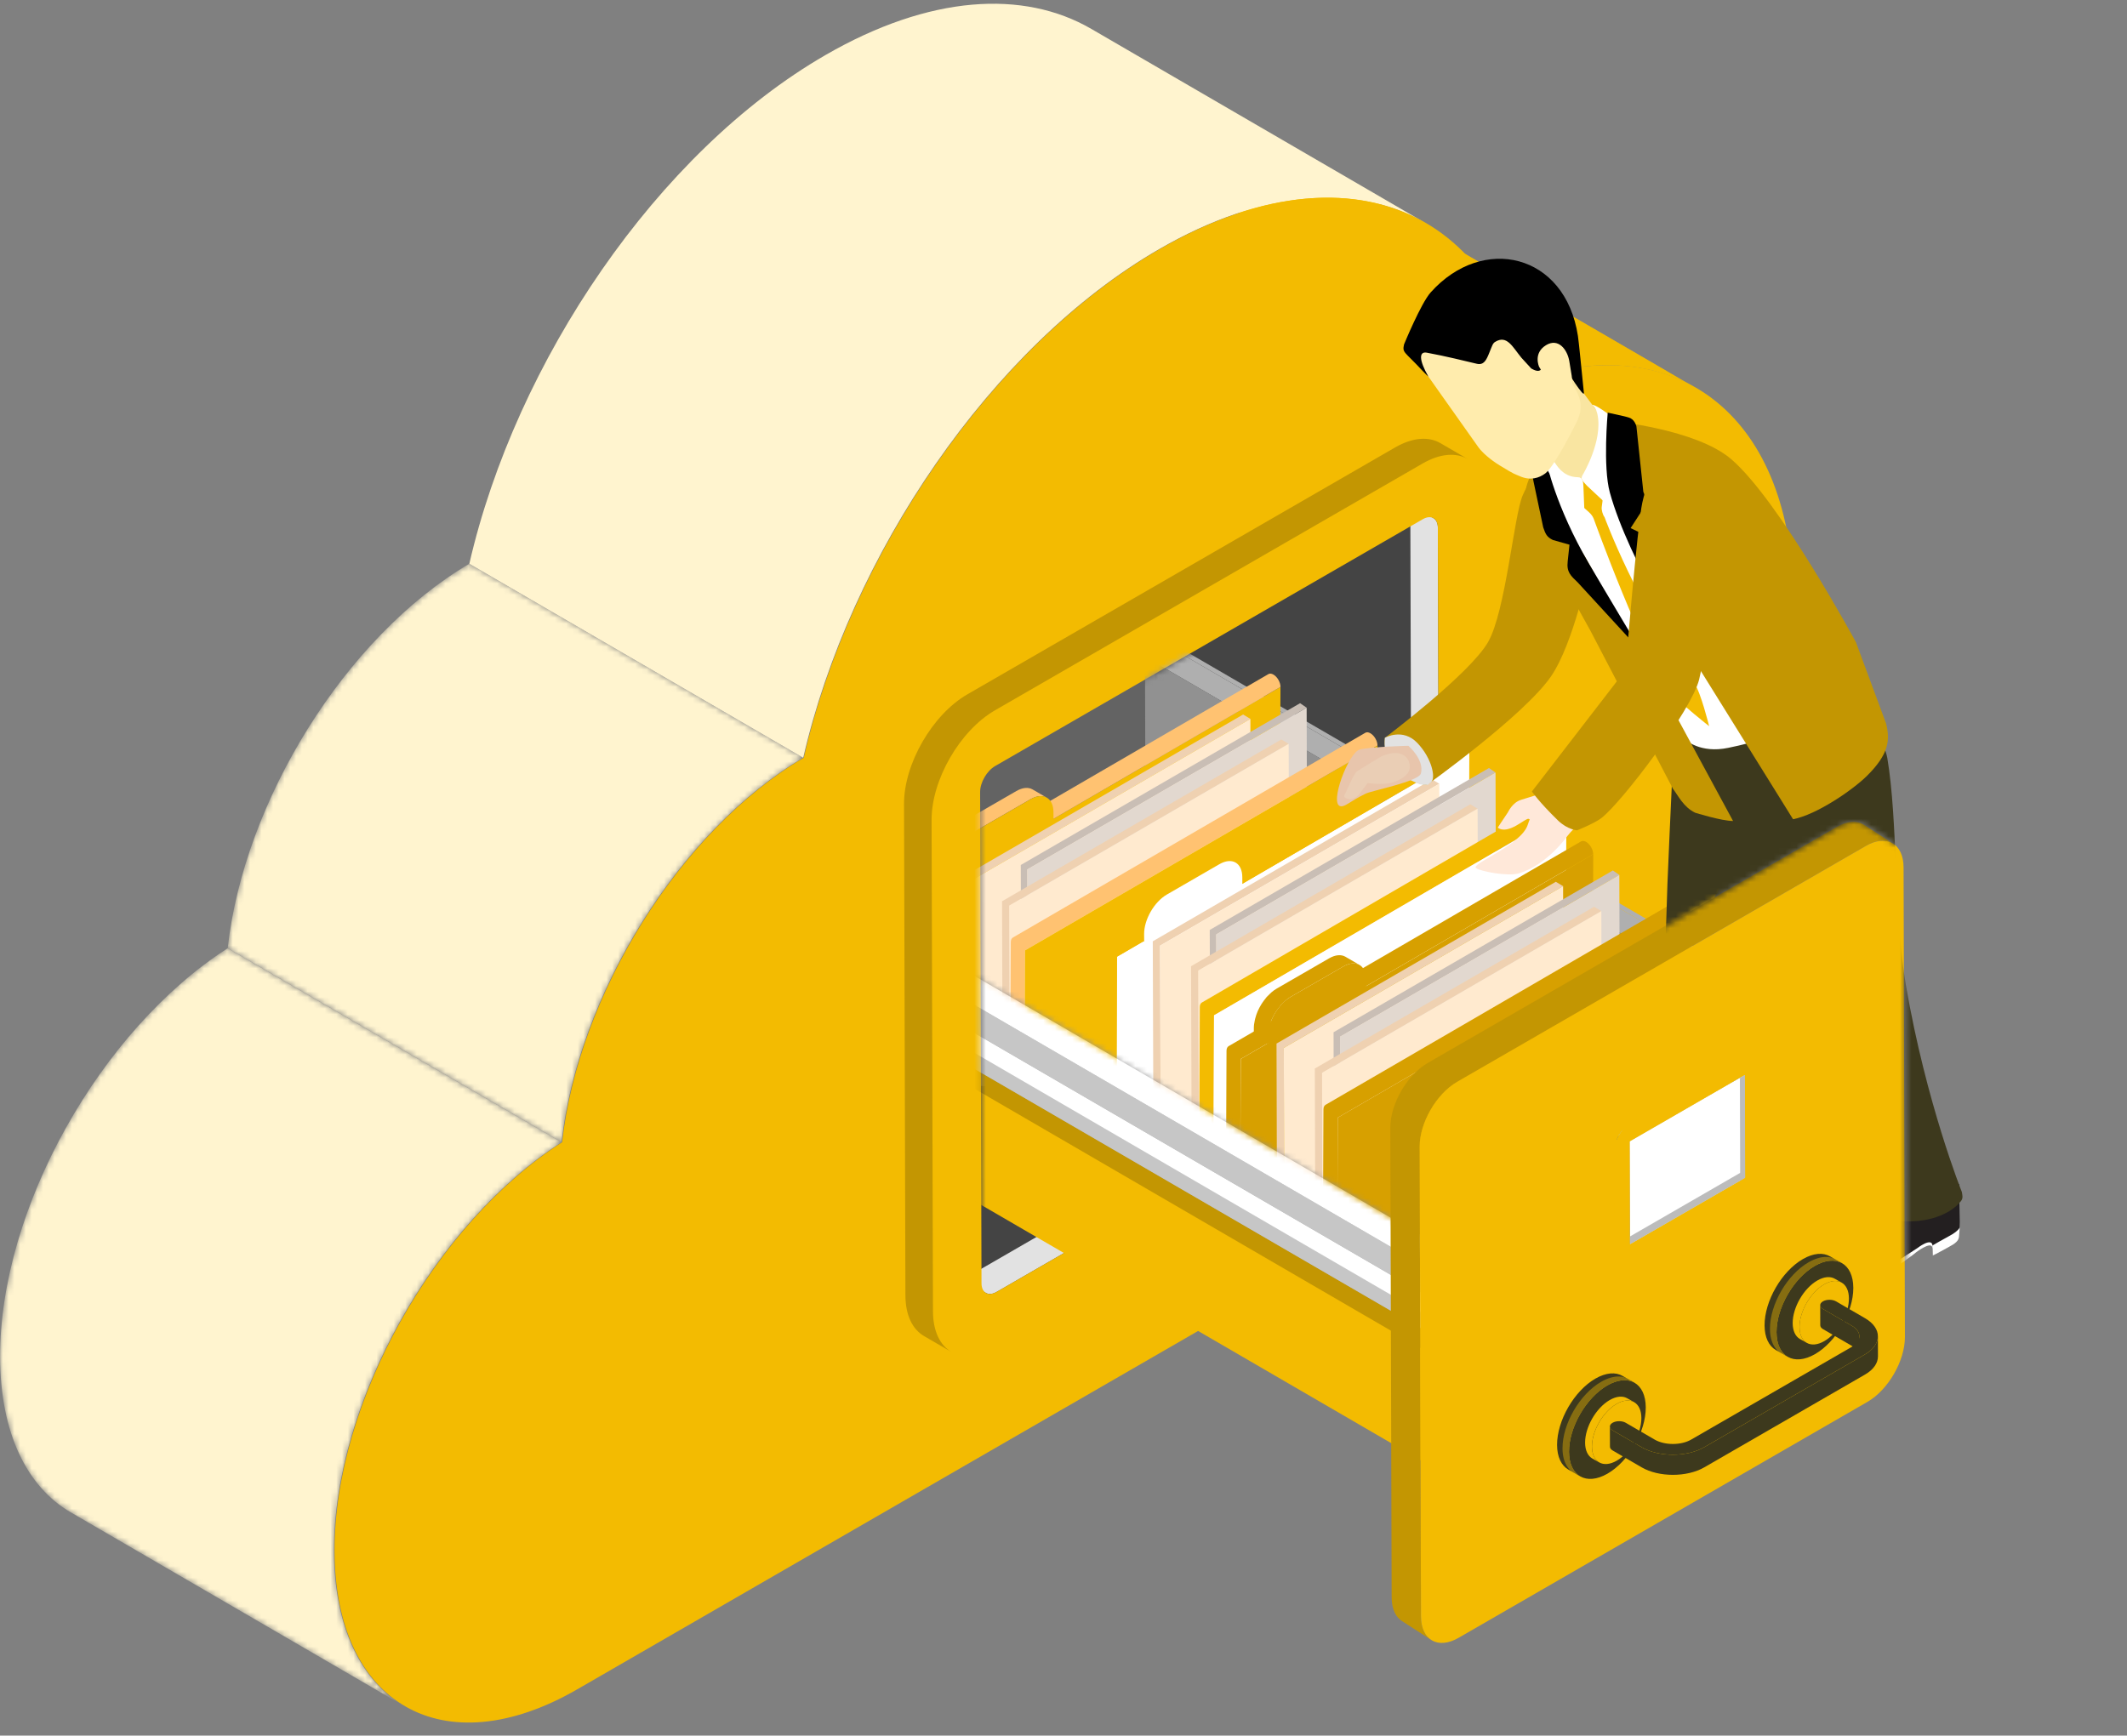 <svg width="370" height="302" viewBox="0 0 370 302" fill="none" xmlns="http://www.w3.org/2000/svg">
<rect x="0" y="0" width="370" height="302" fill="#808080" stroke="none"/>
<path d="M236.854 33.711C256.212 44.963 275.571 56.212 294.927 67.463C287.028 62.874 276.86 62.189 265.48 66.022L207.398 32.271C218.782 28.441 228.951 29.12 236.854 33.711Z" fill="#F3BB01"/>
<mask id="mask0_978_2568" style="mask-type:luminance" maskUnits="userSpaceOnUse" x="207" y="29" width="88" height="39">
<path d="M236.854 33.711C256.212 44.963 275.571 56.212 294.927 67.463C287.028 62.874 276.86 62.189 265.48 66.022L207.398 32.271C218.782 28.441 228.951 29.12 236.854 33.711Z" fill="white"/>
</mask>
<g mask="url(#mask0_978_2568)">
<path d="M265.48 66.022L207.398 32.271C218.783 28.441 228.952 29.12 236.854 33.711L294.928 67.463C287.028 62.874 276.86 62.189 265.48 66.022Z" fill="#F3BB01"/>
</g>
<path d="M189.848 5.035C178.031 -1.83 161.668 -0.859 143.608 9.571C114.382 26.443 89.734 62.875 81.641 98.1L139.723 131.853C147.814 96.626 172.463 60.196 201.684 43.323C219.746 32.893 236.112 31.922 247.921 38.788C228.564 27.537 209.205 16.287 189.848 5.035Z" fill="#FFF4CF"/>
<mask id="mask1_978_2568" style="mask-type:luminance" maskUnits="userSpaceOnUse" x="39" y="98" width="101" height="101">
<path d="M97.687 198.749L39.609 164.996C42.429 139.423 60.097 110.76 81.637 98.098L139.72 131.851C118.178 144.513 100.507 173.176 97.687 198.749Z" fill="white"/>
</mask>
<g mask="url(#mask1_978_2568)">
<path d="M97.687 198.749L39.609 164.996C42.429 139.423 60.097 110.76 81.637 98.098L139.72 131.851C118.178 144.513 100.507 173.176 97.687 198.749Z" fill="#FFF4CF"/>
</g>
<mask id="mask2_978_2568" style="mask-type:luminance" maskUnits="userSpaceOnUse" x="0" y="164" width="98" height="133">
<path d="M70.364 296.89L12.29 263.137C4.734 258.75 0.055 249.416 0.016 236.148C-0.055 210.34 17.472 179.183 39.608 164.998L97.686 198.751C75.547 212.934 58.019 244.093 58.098 269.902C58.133 283.168 62.815 292.502 70.364 296.89Z" fill="white"/>
</mask>
<g mask="url(#mask2_978_2568)">
<path d="M70.364 296.89L12.29 263.137C4.734 258.75 0.055 249.416 0.016 236.148C-0.055 210.34 17.472 179.183 39.608 164.998L97.686 198.751C75.547 212.934 58.019 244.093 58.098 269.902C58.133 283.168 62.815 292.502 70.364 296.89Z" fill="#FFF4CF"/>
</g>
<path d="M201.778 43.32C233.13 25.215 259.359 35.608 265.576 66.021C292 57.128 311.904 72.558 311.993 104.791C312.099 141.741 286.134 186.716 253.98 205.279C229.327 219.511 121.266 281.906 100.399 293.955C77.16 307.373 58.267 296.603 58.196 269.901C58.116 244.091 75.645 212.932 97.783 198.749C100.604 173.177 118.274 144.513 139.816 131.851C147.908 96.623 172.556 60.193 201.778 43.32Z" fill="#F3BB01"/>
<path d="M245.236 89.489C248.794 87.434 251.69 89.085 251.699 93.175L251.928 173.697C251.939 177.788 249.066 182.768 245.506 184.822L175.428 225.282C171.869 227.337 168.976 225.688 168.964 221.597L168.734 141.073C168.723 136.983 171.598 132.003 175.157 129.949L245.236 89.489Z" fill="#444444"/>
<path d="M225.21 96.775C228.769 94.719 231.664 96.37 231.674 100.46L231.803 187.153C231.811 191.242 228.939 196.223 225.379 198.276L171.233 229.701C167.674 231.757 164.781 230.106 164.769 226.016L164.641 139.323C164.629 135.233 167.505 130.253 171.063 128.198L225.21 96.775Z" fill="#444444"/>
<path d="M194.456 114.693C198.015 112.638 200.909 114.287 200.92 118.377L201.137 165.494C201.147 169.583 198.273 174.563 194.714 176.618L174.119 188.109C170.56 190.164 167.667 188.516 167.654 184.426L167.438 137.308C167.427 133.218 170.302 128.238 173.86 126.182L194.456 114.693Z" fill="#636363"/>
<path d="M250.126 91.843C250.124 91.02 249.83 90.441 249.362 90.168L244.567 87.381C245.037 87.653 245.33 88.233 245.332 89.057L245.573 174.54C245.577 176.199 244.404 178.227 242.965 179.057L168.573 222.008C167.847 222.426 167.187 222.466 166.711 222.19L171.506 224.973C171.982 225.252 172.641 225.215 173.368 224.794L247.761 181.843C249.2 181.013 250.373 178.985 250.369 177.326L250.126 91.843Z" fill="#E2E2E2"/>
<path d="M247.469 80.647C253.565 77.126 258.544 79.964 258.562 86.969L258.804 172.452C258.826 179.456 253.88 188.024 247.781 191.544L173.39 234.494C167.293 238.016 162.309 235.182 162.289 228.176L162.047 142.691C162.027 135.687 166.978 127.117 173.075 123.596L247.469 80.647ZM250.364 177.325L250.121 91.842C250.115 90.182 248.933 89.516 247.495 90.346L173.104 133.297C171.661 134.131 170.491 136.155 170.495 137.814L170.737 223.297C170.742 224.956 171.919 225.627 173.363 224.793L247.756 181.843C249.195 181.013 250.367 178.985 250.364 177.325Z" fill="#F3BB01"/>
<path d="M250.545 77.096C248.532 75.927 245.745 76.088 242.679 77.86L168.287 120.811C162.19 124.331 157.239 132.899 157.258 139.904L157.501 225.388C157.512 228.867 158.744 231.315 160.73 232.47L165.526 235.258C163.539 234.104 162.304 231.653 162.295 228.176L162.053 142.691C162.033 135.686 166.983 127.116 173.08 123.596L247.475 80.646C250.542 78.875 253.327 78.713 255.337 79.882L250.545 77.096Z" fill="#C39602"/>
<mask id="mask3_978_2568" style="mask-type:luminance" maskUnits="userSpaceOnUse" x="170" y="68" width="190" height="234">
<path d="M170.484 136.18L170.741 222.214C170.741 222.214 205.594 299.948 205.594 301.461C205.594 302.975 338.781 279.135 338.781 279.135L359.037 158.754L304.94 68.758L236.594 96.534L175.101 132.245L170.484 136.18Z" fill="white"/>
</mask>
<g mask="url(#mask3_978_2568)">
<path d="M322.032 196.044L201.961 126.266C202.189 126.398 202.504 126.381 202.848 126.182L322.915 195.958C322.571 196.154 322.257 196.175 322.032 196.044Z" fill="#AFAFAF"/>
<path d="M322.904 193.096L202.836 123.319C203.185 123.117 203.501 123.099 203.729 123.229L323.798 193.008C323.571 192.875 323.253 192.894 322.904 193.096Z" fill="#AFAFAF"/>
<path d="M322.019 196.044L201.949 126.266C201.726 126.137 201.588 125.861 201.586 125.47C201.583 124.676 202.143 123.714 202.828 123.318L322.896 193.096C322.209 193.491 321.652 194.45 321.654 195.245C321.654 195.636 321.79 195.913 322.019 196.044Z" fill="#AFAFAF"/>
<path d="M322.905 193.095C323.592 192.696 324.161 193.009 324.162 193.802C324.162 194.59 323.603 195.557 322.913 195.956C322.229 196.352 321.664 196.031 321.664 195.244C321.661 194.45 322.219 193.49 322.905 193.095Z" fill="white"/>
<path d="M322.883 186.848L202.812 117.071C203.164 116.87 203.479 116.85 203.705 116.983L323.771 186.758C323.548 186.627 323.231 186.647 322.883 186.848Z" fill="#AFAFAF"/>
<path d="M322.016 189.792L201.945 120.017C201.722 119.887 201.582 119.611 201.578 119.22C201.577 118.426 202.137 117.464 202.821 117.068L322.891 186.846C322.202 187.241 321.648 188.202 321.648 188.997C321.648 189.387 321.79 189.663 322.016 189.792Z" fill="#AFAFAF"/>
<path d="M322.884 186.848C323.569 186.45 324.131 186.764 324.138 187.557C324.141 188.344 323.583 189.313 322.888 189.71C322.205 190.107 321.641 189.787 321.641 188.999C321.641 188.205 322.194 187.244 322.884 186.848Z" fill="white"/>
<path d="M321.051 180.918L200.984 111.142C201.488 110.851 201.943 110.823 202.273 111.014L322.341 180.791C322.011 180.599 321.555 180.626 321.051 180.918Z" fill="#AFAFAF"/>
<path d="M319.242 184.047L199.18 114.271C199.176 113.122 199.984 111.723 200.984 111.145L321.051 180.92C320.05 181.496 319.241 182.897 319.242 184.047Z" fill="#AFAFAF"/>
<path d="M319.239 184.044L199.176 114.268L199.261 144.351C199.269 147.545 197.014 151.449 194.236 153.053L140.781 183.942C139.383 184.747 138.112 184.821 137.195 184.289L257.264 254.066C258.18 254.597 259.451 254.523 260.849 253.717L314.305 222.83C317.084 221.226 319.339 217.32 319.33 214.126L319.239 184.044Z" fill="#919191"/>
<path d="M252.166 252.929L252.121 236.847L132.055 167.072L132.099 183.151C132.106 185.881 133.074 187.806 134.632 188.711L254.7 258.487C253.144 257.583 252.173 255.658 252.166 252.929Z" fill="#F3BB01"/>
<path d="M252.121 236.847L132.055 167.072C132.739 166.678 133.297 165.71 133.295 164.922C133.294 164.53 133.156 164.253 132.932 164.123L253.001 233.899C253.222 234.028 253.363 234.306 253.364 234.699C253.366 235.485 252.807 236.456 252.121 236.847Z" fill="#AFAFAF"/>
<path d="M252.115 233.984L132.047 164.207C132.393 164.009 132.706 163.989 132.934 164.121L253.003 233.897C252.777 233.766 252.46 233.786 252.115 233.984Z" fill="#AFAFAF"/>
<path d="M251.239 236.936L131.168 167.161C130.946 167.031 130.806 166.756 130.805 166.366C130.803 165.571 131.363 164.61 132.052 164.211L252.12 233.988C251.43 234.388 250.872 235.348 250.872 236.139C250.874 236.531 251.014 236.808 251.239 236.936Z" fill="#C39602"/>
<path d="M252.123 233.985C252.811 233.59 253.372 233.903 253.373 234.697C253.375 235.484 252.816 236.454 252.131 236.846C251.44 237.246 250.877 236.925 250.875 236.136C250.875 235.345 251.433 234.385 252.123 233.985Z" fill="white"/>
<path d="M252.117 233.985L132.049 164.208L132.039 160.822L252.107 230.598L252.117 233.985Z" fill="#C6C6C6"/>
<path d="M252.107 230.598L132.039 160.822C132.725 160.426 133.283 159.46 133.281 158.672C133.279 158.278 133.14 158.005 132.917 157.875L252.987 227.651C253.211 227.78 253.347 228.053 253.35 228.449C253.351 229.236 252.795 230.202 252.107 230.598Z" fill="#AFAFAF"/>
<path d="M252.099 227.735L132.031 157.96C132.378 157.759 132.691 157.742 132.916 157.874L252.986 227.65C252.758 227.517 252.444 227.537 252.099 227.735Z" fill="#AFAFAF"/>
<path d="M251.219 230.685L131.152 160.909C130.928 160.78 130.79 160.505 130.789 160.113C130.786 159.32 131.343 158.358 132.036 157.961L252.102 227.736C251.414 228.134 250.854 229.096 250.858 229.889C250.857 230.28 250.996 230.554 251.219 230.685Z" fill="white"/>
<path d="M252.104 227.736C252.79 227.339 253.352 227.654 253.355 228.449C253.357 229.235 252.8 230.201 252.112 230.598C251.422 230.998 250.862 230.676 250.859 229.89C250.856 229.096 251.415 228.134 252.104 227.736Z" fill="white"/>
<path d="M252.097 227.736L132.03 157.961L132.016 153.066L252.081 222.846L252.097 227.736Z" fill="#C6C6C6"/>
<path d="M252.081 222.848L132.016 153.069C132.012 151.918 132.819 150.521 133.821 149.943C134.324 149.652 134.779 149.623 135.11 149.817L255.178 219.591C254.849 219.401 254.392 219.427 253.886 219.719C252.889 220.299 252.079 221.694 252.081 222.848Z" fill="white"/>
<path d="M321.052 180.919C322.051 180.341 322.864 180.803 322.868 181.953L322.885 186.848C322.195 187.243 321.642 188.204 321.642 188.999C321.642 189.786 322.206 190.107 322.889 189.709L322.901 193.097C322.215 193.492 321.657 194.452 321.66 195.247C321.66 196.034 322.225 196.355 322.909 195.959L322.954 212.038C322.969 217.534 319.101 224.242 314.319 227.001L260.865 257.887C256.085 260.65 252.191 258.422 252.173 252.929L252.128 236.847C252.813 236.457 253.372 235.486 253.37 234.699C253.369 233.905 252.808 233.592 252.12 233.987L252.109 230.599C252.797 230.203 253.354 229.237 253.352 228.45C253.349 227.656 252.788 227.34 252.101 227.737L252.086 222.847C252.084 221.693 252.893 220.298 253.891 219.718C254.894 219.14 255.708 219.603 255.711 220.751L255.796 250.836C255.803 254.03 258.072 255.323 260.853 253.719L314.31 222.832C317.088 221.228 319.344 217.322 319.334 214.129L319.243 184.046C319.242 182.896 320.051 181.494 321.052 180.919Z" fill="white"/>
<mask id="mask4_978_2568" style="mask-type:luminance" maskUnits="userSpaceOnUse" x="135" y="93" width="174" height="125">
<path d="M135.117 149.816L251.297 217.456L292.542 187.743L308.905 162.82L300.582 114.474L286.936 93.459L254.185 95.096L236.603 96.535L216.659 108.469L149.327 145.338L135.117 149.816Z" fill="white"/>
</mask>
<g mask="url(#mask4_978_2568)">
<path d="M161.432 155.154L222.744 119.523L222.595 154.007C222.58 158.578 225.802 164.146 229.769 166.433C231.771 167.59 233.583 167.697 234.892 166.936L173.579 202.567C172.27 203.33 170.457 203.222 168.458 202.064C164.49 199.775 161.268 194.207 161.281 189.638L161.432 155.154Z" fill="#F3BB01"/>
<path d="M216.243 124.326L217.514 125.088L168.927 153.239L169.063 201.359L167.794 200.599L167.656 152.475L216.243 124.326Z" fill="#EFD1B1"/>
<path d="M168.922 153.239L169.058 201.36L217.642 173.211L217.509 125.088L168.922 153.239Z" fill="#FFEACF"/>
<path d="M226.156 122.357L227.289 123.133L178.703 151.284L178.84 199.407L177.705 198.631L177.57 150.51L226.156 122.357Z" fill="#C9BEB5"/>
<path d="M178.711 151.283L178.848 199.406L227.433 171.255L227.297 123.133L178.711 151.283Z" fill="#E2D8CF"/>
<path d="M222.897 128.668L224.167 129.429L175.582 157.579L175.717 204.835L174.449 204.072L174.312 156.818L222.897 128.668Z" fill="#EFD1B1"/>
<path d="M175.586 157.58L175.721 204.836L224.306 176.683L224.171 129.43L175.586 157.58Z" fill="#FFEACF"/>
<path d="M158.82 188.213C158.803 194.339 163.122 201.833 168.454 204.91C173.785 207.988 178.144 205.505 178.159 199.378L178.309 165.364L239.619 129.734C239.625 128.942 239.071 127.985 238.381 127.586C238.041 127.39 237.731 127.372 237.508 127.502L176.198 163.132C176.198 163.134 176.196 163.134 176.196 163.134C175.972 163.266 175.833 163.541 175.832 163.935L175.683 197.948C175.669 202.518 172.438 204.359 168.463 202.062C164.495 199.773 161.273 194.205 161.286 189.636L161.436 155.152L222.749 119.522C222.751 118.728 222.198 117.77 221.52 117.378C221.182 117.183 220.872 117.163 220.646 117.296L159.335 152.926C159.11 153.054 158.972 153.335 158.97 153.729L158.82 188.213ZM159.729 152.847C159.676 152.841 159.637 152.868 159.59 152.874C159.637 152.868 159.676 152.841 159.729 152.847Z" fill="#FFC271"/>
<path d="M178.161 199.381L178.31 165.367L239.621 129.736L239.474 163.75C239.466 166.792 238.388 168.938 236.649 169.948L175.336 205.58C177.074 204.571 178.153 202.425 178.161 199.381Z" fill="#F3BB01"/>
<path d="M163.865 148.455C163.887 148.35 163.91 148.246 163.936 148.139C164.05 147.694 164.195 147.246 164.387 146.807C164.387 146.804 164.389 146.801 164.392 146.796C164.402 146.773 164.417 146.752 164.427 146.729C164.593 146.364 164.785 146.01 164.996 145.664C165.064 145.556 165.133 145.453 165.203 145.347C165.386 145.075 165.581 144.818 165.786 144.569C165.836 144.51 165.874 144.438 165.926 144.382C165.955 144.35 165.985 144.325 166.015 144.294C166.188 144.104 166.368 143.932 166.553 143.762C166.638 143.685 166.718 143.601 166.808 143.526C167.083 143.294 167.369 143.088 167.667 142.916L176.797 137.644C177.905 137.004 178.905 136.945 179.63 137.368L182.081 138.791C181.359 138.37 180.357 138.432 179.25 139.069L170.118 144.342C169.823 144.513 169.537 144.72 169.258 144.951C169.17 145.024 169.089 145.111 169.002 145.191C168.82 145.359 168.638 145.531 168.468 145.719C168.388 145.807 168.315 145.902 168.236 145.995C168.032 146.243 167.838 146.502 167.656 146.773C167.587 146.878 167.515 146.983 167.448 147.092C167.238 147.434 167.046 147.787 166.881 148.152C166.867 148.179 166.852 148.205 166.839 148.233C166.648 148.67 166.504 149.116 166.39 149.561C166.362 149.669 166.339 149.776 166.315 149.882C166.22 150.331 166.155 150.779 166.156 151.207L166.16 152.546L163.707 151.124L163.703 149.782C163.703 149.352 163.769 148.906 163.865 148.455Z" fill="#FFC271"/>
<path d="M170.135 144.343C167.936 145.613 166.164 148.681 166.172 151.208L166.176 152.547L183.258 142.685L183.256 141.344C183.25 138.817 181.466 137.801 179.266 139.07L170.135 144.343Z" fill="#F3BB01"/>
<path d="M194.302 166.466L255.596 130.803L255.465 165.287C255.453 169.859 258.682 175.424 262.648 177.711C264.649 178.866 266.461 178.972 267.767 178.21L206.475 213.874C205.167 214.635 203.355 214.528 201.354 213.372C197.386 211.088 194.162 205.52 194.172 200.952L194.302 166.466Z" fill="white"/>
<path d="M249.103 135.613L250.372 136.373L201.8 164.548L201.962 212.67L200.693 211.907L200.531 163.788L249.103 135.613Z" fill="#EFD1B1"/>
<path d="M201.797 164.548L201.959 212.67L250.53 184.495L250.369 136.373L201.797 164.548Z" fill="#FFEACF"/>
<path d="M259.011 133.637L260.144 134.412L211.57 162.588L211.733 210.711L210.6 209.935L210.438 161.813L259.011 133.637Z" fill="#C9BEB5"/>
<path d="M211.578 162.59L211.741 210.712L260.312 182.535L260.152 134.414L211.578 162.59Z" fill="#E2D8CF"/>
<path d="M255.759 139.949L257.026 140.711L208.455 168.886L208.617 216.14L207.346 215.377L207.188 168.125L255.759 139.949Z" fill="#EFD1B1"/>
<path d="M208.461 168.885L208.623 216.14L257.194 187.963L257.032 140.711L208.461 168.885Z" fill="#FFEACF"/>
<path d="M191.711 199.53C191.699 205.655 196.019 213.148 201.354 216.221C206.687 219.297 211.041 216.812 211.057 210.686L211.187 176.672L272.479 141.01C272.482 140.217 271.93 139.258 271.241 138.863C270.901 138.666 270.589 138.649 270.368 138.778L209.076 174.44C209.075 174.442 209.072 174.442 209.072 174.442C208.847 174.573 208.709 174.85 208.709 175.245L208.579 209.256C208.568 213.826 205.339 215.668 201.36 213.373C197.393 211.09 194.168 205.522 194.178 200.954L194.309 166.467L255.602 130.804C255.606 130.012 255.052 129.053 254.377 128.663C254.032 128.468 253.723 128.449 253.499 128.58L192.204 164.244C191.982 164.372 191.844 164.65 191.843 165.045L191.711 199.53ZM192.601 164.163C192.547 164.158 192.508 164.184 192.462 164.192C192.508 164.184 192.548 164.158 192.601 164.163Z" fill="#F3BB01"/>
<path d="M211.056 210.686L211.187 176.672L272.478 141.01L272.351 175.021C272.344 178.065 271.265 180.211 269.529 181.221L208.234 216.885C209.972 215.873 211.049 213.729 211.056 210.686Z" fill="white"/>
<path d="M196.737 159.768C196.76 159.664 196.782 159.56 196.81 159.454C196.924 159.007 197.067 158.559 197.261 158.122C197.262 158.116 197.261 158.114 197.264 158.109C197.275 158.085 197.291 158.065 197.302 158.042C197.464 157.678 197.656 157.323 197.869 156.978C197.937 156.869 198.006 156.767 198.076 156.659C198.258 156.389 198.455 156.131 198.658 155.882C198.706 155.821 198.747 155.751 198.8 155.694C198.828 155.661 198.859 155.638 198.887 155.606C199.058 155.416 199.24 155.244 199.423 155.076C199.51 154.997 199.59 154.913 199.679 154.838C199.955 154.606 200.243 154.399 200.536 154.229L209.665 148.952C210.773 148.313 211.774 148.251 212.5 148.674L214.95 150.095C214.227 149.675 213.228 149.737 212.12 150.375L202.99 155.651C202.695 155.824 202.409 156.03 202.133 156.262C202.043 156.334 201.963 156.421 201.876 156.503C201.691 156.67 201.511 156.841 201.34 157.03C201.262 157.118 201.187 157.214 201.11 157.307C200.905 157.555 200.713 157.813 200.53 158.083C200.459 158.191 200.388 158.294 200.322 158.402C200.112 158.745 199.919 159.099 199.755 159.462C199.742 159.49 199.726 159.517 199.713 159.544C199.523 159.98 199.379 160.428 199.266 160.874C199.238 160.98 199.213 161.087 199.19 161.196C199.097 161.644 199.029 162.091 199.029 162.519L199.037 163.857L196.583 162.436L196.578 161.094C196.576 160.666 196.642 160.219 196.737 159.768Z" fill="#F3BB01"/>
<path d="M202.984 155.649C200.785 156.922 199.015 159.992 199.023 162.518L199.031 163.856L216.108 153.987L216.105 152.644C216.098 150.119 214.314 149.103 212.114 150.374L202.984 155.649Z" fill="white"/>
<path d="M215.838 184.26L277.152 148.629L277.003 183.113C276.985 187.684 280.209 193.252 284.176 195.54C286.177 196.696 287.991 196.804 289.299 196.043L227.985 231.672C226.678 232.435 224.864 232.328 222.863 231.17C218.897 228.882 215.674 223.313 215.688 218.744L215.838 184.26Z" fill="#D7A000"/>
<path d="M270.641 153.432L271.911 154.194L223.325 182.342L223.461 230.466L222.194 229.704L222.055 181.583L270.641 153.432Z" fill="#EFD1B1"/>
<path d="M223.32 182.342L223.456 230.466L272.039 202.316L271.906 154.193L223.32 182.342Z" fill="#FFEACF"/>
<path d="M280.563 151.463L281.696 152.238L233.109 180.389L233.246 228.511L232.114 227.737L231.977 179.614L280.563 151.463Z" fill="#C9BEB5"/>
<path d="M233.102 180.391L233.239 228.513L281.824 200.365L281.689 152.24L233.102 180.391Z" fill="#E2D8CF"/>
<path d="M277.303 157.777L278.569 158.538L229.986 186.689L230.121 233.941L228.853 233.179L228.719 185.927L277.303 157.777Z" fill="#EFD1B1"/>
<path d="M229.977 186.687L230.112 233.94L278.696 205.792L278.559 158.537L229.977 186.687Z" fill="#FFEACF"/>
<path d="M213.211 217.321C213.194 223.446 217.512 230.941 222.843 234.019C228.175 237.097 232.533 234.612 232.551 228.487L232.7 194.473L294.008 158.842C294.01 158.051 293.462 157.093 292.775 156.696C292.429 156.499 292.12 156.48 291.902 156.611L230.587 192.239C230.587 192.243 230.585 192.243 230.585 192.243C230.361 192.372 230.222 192.648 230.222 193.045L230.073 227.057C230.061 231.625 226.829 233.469 222.852 231.171C218.886 228.883 215.662 223.314 215.676 218.744L215.826 184.261L277.14 148.63C277.143 147.837 276.587 146.879 275.912 146.487C275.57 146.292 275.259 146.274 275.035 146.403L213.724 182.033C213.499 182.163 213.361 182.442 213.358 182.836L213.211 217.321Z" fill="#D7A000"/>
<path d="M232.56 228.487L232.709 194.473L294.017 158.842L293.87 192.855C293.864 195.899 292.784 198.045 291.046 199.053L229.734 234.685C231.473 233.675 232.551 231.53 232.56 228.487Z" fill="#D7A000"/>
<path d="M218.271 177.564C218.294 177.458 218.314 177.355 218.343 177.248C218.457 176.803 218.6 176.354 218.793 175.916C218.794 175.911 218.796 175.909 218.798 175.905C218.808 175.881 218.825 175.86 218.836 175.838C218.999 175.472 219.192 175.117 219.402 174.774C219.471 174.665 219.539 174.562 219.611 174.455C219.792 174.185 219.987 173.924 220.193 173.677C220.243 173.617 220.283 173.548 220.334 173.49C220.36 173.457 220.394 173.434 220.423 173.402C220.594 173.213 220.777 173.04 220.96 172.872C221.047 172.794 221.125 172.707 221.213 172.635C221.491 172.402 221.778 172.195 222.074 172.024L231.203 166.752C232.311 166.112 233.311 166.053 234.039 166.473L236.49 167.899C235.766 167.477 234.764 167.539 233.657 168.179L224.525 173.451C224.23 173.619 223.945 173.829 223.667 174.061C223.579 174.132 223.497 174.219 223.411 174.3C223.228 174.468 223.046 174.639 222.876 174.826C222.798 174.915 222.723 175.013 222.644 175.103C222.438 175.35 222.245 175.609 222.063 175.881C221.993 175.987 221.922 176.09 221.855 176.199C221.643 176.542 221.453 176.894 221.288 177.26C221.275 177.288 221.259 177.313 221.245 177.34C221.054 177.778 220.912 178.225 220.796 178.669C220.768 178.777 220.746 178.883 220.722 178.992C220.626 179.439 220.562 179.886 220.563 180.315L220.565 181.655L218.114 180.23L218.109 178.888C218.108 178.46 218.175 178.014 218.271 177.564Z" fill="#D7A000"/>
<path d="M224.524 173.45C222.327 174.72 220.556 177.789 220.563 180.315L220.565 181.655L237.649 171.791L237.647 170.451C237.64 167.923 235.857 166.908 233.657 168.178L224.524 173.45Z" fill="#D7A000"/>
</g>
<path d="M324.127 143.441C322.939 142.75 321.292 142.848 319.475 143.897L248.369 184.95C244.757 187.035 241.84 192.09 241.852 196.239L242.083 277.942C242.09 280.005 242.816 281.452 243.989 282.137L249.094 285.432C247.922 284.748 247.193 283.298 247.189 281.234L246.956 199.533C246.943 195.381 249.862 190.329 253.474 188.244L324.579 147.193C326.398 146.141 328.044 146.044 329.232 146.735L324.127 143.441Z" fill="#C39602"/>
<path d="M324.576 147.195C328.188 145.108 331.123 146.782 331.134 150.932L331.368 232.637C331.379 236.787 328.463 241.841 324.852 243.926L253.744 284.975C250.132 287.061 247.198 285.388 247.186 281.237L246.953 199.535C246.94 195.383 249.859 190.331 253.471 188.246L324.576 147.195Z" fill="#F3BB01"/>
</g>
<path d="M282.27 239.42C281.056 238.713 279.375 238.814 277.52 239.885C273.832 242.016 270.849 247.179 270.859 251.42C270.866 253.525 271.609 255.006 272.808 255.702L274.882 256.883C273.683 256.187 272.939 254.707 272.934 252.6C272.921 248.36 275.904 243.195 279.593 241.067C281.448 239.994 283.129 239.897 284.344 240.601L282.27 239.42Z" fill="#3D391D"/>
<path d="M279.588 241.068C283.276 238.94 286.275 240.648 286.287 244.89C286.3 249.128 283.321 254.287 279.632 256.418C275.943 258.547 272.94 256.84 272.93 252.601C272.916 248.36 275.898 243.195 279.588 241.068Z" fill="#3D391D"/>
<path d="M283.075 243.309C282.295 242.856 281.212 242.92 280.018 243.608C277.646 244.978 275.727 248.3 275.734 251.03C275.738 252.382 276.217 253.335 276.988 253.783L278.18 254.458C277.408 254.006 276.929 253.055 276.925 251.702C276.919 248.973 278.837 245.65 281.21 244.282C282.405 243.592 283.487 243.529 284.267 243.983L283.075 243.309Z" fill="#F3BB01"/>
<path d="M281.215 244.283C283.588 242.913 285.517 244.012 285.525 246.74C285.532 249.467 283.616 252.789 281.243 254.159C278.87 255.528 276.939 254.429 276.93 251.703C276.924 248.975 278.842 245.652 281.215 244.283Z" fill="#F3BB01"/>
<path opacity="0.4" d="M272.936 252.6C272.923 248.359 275.905 243.194 279.595 241.067C281.257 240.106 282.777 239.933 283.95 240.415C282.711 239.252 280.754 239.161 278.546 240.426C274.813 242.565 271.794 247.753 271.805 252.015C271.813 254.513 272.867 256.128 274.487 256.609C273.522 255.833 272.941 254.463 272.936 252.6Z" fill="#F3BB01"/>
<path d="M318.364 218.62C317.149 217.913 315.469 218.011 313.614 219.085C309.925 221.213 306.942 226.378 306.953 230.618C306.959 232.724 307.702 234.204 308.901 234.9L310.975 236.082C309.776 235.385 309.032 233.904 309.027 231.8C309.015 227.559 311.997 222.395 315.686 220.267C317.542 219.193 319.222 219.096 320.437 219.8L318.364 218.62Z" fill="#3D391D"/>
<path d="M315.69 220.269C319.378 218.138 322.378 219.846 322.39 224.09C322.403 228.327 319.424 233.488 315.735 235.619C312.047 237.748 309.044 236.041 309.031 231.801C309.019 227.561 312.002 222.396 315.69 220.269Z" fill="#3D391D"/>
<path d="M319.186 222.511C318.403 222.057 317.322 222.121 316.13 222.81C313.756 224.18 311.836 227.502 311.844 230.232C311.849 231.585 312.327 232.537 313.097 232.986L314.289 233.658C313.519 233.21 313.041 232.257 313.035 230.903C313.029 228.177 314.948 224.852 317.32 223.484C318.514 222.795 319.597 222.732 320.378 223.185L319.186 222.511Z" fill="#F3BB01"/>
<path d="M317.317 223.481C319.689 222.109 321.62 223.21 321.628 225.938C321.634 228.664 319.717 231.986 317.345 233.357C314.973 234.726 313.04 233.627 313.031 230.899C313.026 228.173 314.946 224.849 317.317 223.481Z" fill="#F3BB01"/>
<path opacity="0.4" d="M309.022 231.8C309.01 227.559 311.992 222.395 315.681 220.268C317.344 219.305 318.863 219.133 320.035 219.615C318.797 218.452 316.84 218.36 314.633 219.626C310.898 221.763 307.88 226.952 307.891 231.214C307.899 233.712 308.954 235.326 310.574 235.809C309.609 235.033 309.027 233.661 309.022 231.8Z" fill="#F3BB01"/>
<path d="M323.449 232.515C323.445 231.854 323.012 231.195 322.149 230.694L317.103 227.761C316.789 227.578 316.635 227.341 316.633 227.104L316.643 230.608C316.646 230.846 316.8 231.083 317.11 231.265L322.159 234.198C323.023 234.7 323.457 235.359 323.458 236.017L323.449 232.515Z" fill="#3D391D"/>
<path d="M280.521 247.562C279.889 247.926 279.889 248.518 280.517 248.884L285.563 251.816C288.555 253.554 293.441 253.557 296.457 251.816L324.399 235.682C327.411 233.944 327.427 231.112 324.435 229.374L319.387 226.441C318.761 226.076 317.737 226.073 317.108 226.439C316.474 226.805 316.472 227.398 317.101 227.762L322.146 230.695C323.884 231.706 323.877 233.351 322.125 234.361L294.181 250.495C292.429 251.507 289.584 251.507 287.845 250.497L282.8 247.564C282.174 247.199 281.153 247.197 280.521 247.562Z" fill="#3D391D"/>
<path d="M326.668 232.508C326.671 233.658 325.915 234.809 324.4 235.684L296.458 251.818C293.441 253.559 288.555 253.556 285.564 251.818L280.518 248.885C280.205 248.702 280.048 248.464 280.047 248.227L280.058 251.732C280.059 251.968 280.215 252.206 280.528 252.387L285.574 255.322C288.565 257.06 293.452 257.061 296.466 255.322L324.411 239.187C325.927 238.313 326.683 237.161 326.679 236.009L326.668 232.508Z" fill="#3D391D"/>
<path d="M303.514 205L301.25 203.686C301.295 203.661 301.332 203.6 301.332 203.545L303.594 204.859C303.595 204.914 303.556 204.976 303.514 205Z" fill="#F3BB01"/>
<path d="M303.593 204.857L301.331 203.543L301.281 185.801L303.541 187.114L303.593 204.857Z" fill="#497888"/>
<path d="M303.542 187.114L301.282 185.802C301.282 185.775 301.272 185.757 301.258 185.748L303.518 187.063C303.533 187.071 303.542 187.09 303.542 187.114Z" fill="#F3BB01"/>
<path d="M303.472 187.067L301.211 185.755C301.232 185.742 301.252 185.742 301.269 185.749L303.529 187.064C303.515 187.054 303.495 187.056 303.472 187.067Z" fill="#E2E2E2"/>
<path d="M283.62 216.486L281.359 215.172L301.255 203.684L303.519 204.998L283.62 216.486Z" fill="#75C1DB"/>
<path d="M283.55 216.495L281.289 215.181C281.306 215.188 281.325 215.187 281.352 215.172L283.613 216.486C283.588 216.501 283.566 216.504 283.55 216.495Z" fill="#F3BB01"/>
<path d="M283.551 216.495L281.29 215.181C281.276 215.171 281.266 215.153 281.266 215.127L283.528 216.442C283.528 216.468 283.537 216.486 283.551 216.495Z" fill="#E2E2E2"/>
<path d="M283.566 198.555L281.305 197.242L301.203 185.754L303.464 187.066L283.566 198.555Z" fill="#C2C2C2"/>
<path d="M283.531 216.442L281.27 215.127L281.219 197.385L283.482 198.7L283.531 216.442Z" fill="#797979"/>
<path d="M283.482 198.703L281.219 197.387C281.219 197.336 281.257 197.269 281.305 197.244L283.567 198.558C283.518 198.586 283.482 198.651 283.482 198.703Z" fill="#E2E2E2"/>
<path d="M303.459 187.067C303.504 187.042 303.54 187.065 303.54 187.114L303.593 204.858C303.593 204.913 303.554 204.974 303.512 204.998L283.612 216.487C283.563 216.514 283.526 216.497 283.526 216.443L283.477 198.701C283.477 198.649 283.512 198.584 283.561 198.556L303.459 187.067Z" fill="white"/>
<path d="M303.459 203.648C303.504 203.622 303.54 203.644 303.54 203.694L303.593 204.858C303.593 204.913 303.554 204.974 303.512 204.999L283.612 216.487C283.563 216.514 283.526 216.497 283.526 216.443L283.477 215.278C283.477 215.228 283.512 215.163 283.561 215.136L303.459 203.648Z" fill="#BCBCBC"/>
<path d="M303.469 187.067C303.514 187.042 303.55 187.065 303.55 187.114L303.603 204.858C303.603 204.913 303.564 204.974 303.522 204.998L302.8 205.449C302.753 205.477 302.714 205.46 302.714 205.405L302.664 187.66C302.664 187.61 302.701 187.544 302.748 187.517L303.469 187.067Z" fill="#BCBCBC"/>
<path d="M303.452 183.994C304.973 183.117 306.216 183.823 306.219 185.568L306.27 203.31C306.276 205.057 305.039 207.198 303.521 208.074L283.621 219.563C282.099 220.44 280.86 219.731 280.853 217.985L280.805 200.242C280.798 198.496 282.032 196.361 283.555 195.484L303.452 183.994ZM303.593 204.857L303.541 187.114C303.541 187.064 303.505 187.041 303.46 187.066L283.562 198.555C283.513 198.583 283.478 198.648 283.478 198.7L283.527 216.442C283.527 216.496 283.564 216.514 283.613 216.486L303.513 204.998C303.555 204.973 303.593 204.912 303.593 204.857Z" fill="#F3BB01"/>
<path d="M303.15 182.49C302.648 182.199 301.953 182.236 301.186 182.68L281.288 194.169C279.766 195.047 278.535 197.182 278.539 198.928L278.588 216.671C278.59 217.539 278.899 218.152 279.395 218.439L281.656 219.754C281.162 219.466 280.853 218.854 280.85 217.985L280.801 200.243C280.795 198.496 282.029 196.362 283.551 195.484L303.449 183.994C304.214 183.554 304.909 183.511 305.412 183.804L303.15 182.49Z" fill="#F3BB01"/>
<mask id="mask5_978_2568" style="mask-type:luminance" maskUnits="userSpaceOnUse" x="188" y="31" width="182" height="218">
<path d="M317.481 35.885L204.957 31.342L188.883 172.869L242.104 197.652L242.1 196.242C242.088 192.093 245.005 187.038 248.617 184.953L319.723 143.9C321.541 142.851 323.188 142.753 324.375 143.444L329.481 146.738C329.475 146.734 329.47 146.733 329.464 146.729C330.647 147.408 331.381 148.861 331.386 150.933L331.62 232.638C331.624 234.551 331.003 236.655 329.981 238.574L351.727 248.7L369.999 146.98L317.481 35.885Z" fill="white"/>
</mask>
<g mask="url(#mask5_978_2568)">
<path d="M336.349 216.063L332.961 214.973L336.898 212.004L336.349 216.063Z" fill="#231F20"/>
<path d="M294.074 209.834L298.861 212.565L299.019 209.011L291.289 208.779L294.074 209.834Z" fill="#231F20"/>
<path d="M292.525 199.27L289.786 201.462C289.786 201.462 277.325 207.056 276.524 207.318C275.996 207.49 275.101 208.12 275.094 209.08C275.092 209.461 275.105 209.701 275.331 210.056C276.142 211.302 277.872 211.903 279.485 212.25C283.002 213.009 290.775 211.799 290.775 211.799C291.64 211.42 296.694 210.7 297.109 210.398C297.109 210.398 298.657 210.395 298.963 211.054C299.071 211.289 298.881 212.347 298.848 212.564L303.523 210.895C303.761 210.788 304.293 208.587 304.451 207.605L305.48 201.083L292.525 199.27Z" fill="#231F20"/>
<path d="M275.317 209.522C276.381 210.951 278.024 211.517 279.632 211.895C284.883 213.123 292.342 210.647 292.342 210.647C294.581 209.943 296.814 209.548 297.485 209.615C297.485 209.615 299.076 209.828 298.984 211.032C298.963 211.284 299.076 211.107 299.026 211.384C299.035 211.244 299.03 211.122 299.003 211.06C298.7 210.402 297.795 210.471 297.795 210.471C296.734 210.439 296.199 210.569 293.041 211.392C293.041 211.392 285.716 213.885 280.535 213.148C278.899 212.917 276.159 211.857 275.244 210.311C275.085 210.048 274.907 209.387 275.124 208.941C275.144 209.021 275.267 209.456 275.317 209.522Z" fill="white"/>
<path d="M298.857 210.504L304.132 209.023C304.132 209.023 303.635 210.94 303.568 210.905L298.844 212.565C298.865 212.409 298.824 210.913 298.857 210.504Z" fill="white"/>
<path d="M291.76 116.465C291.76 116.465 290.344 146.332 290.06 153.721C289.726 162.426 288.734 199.155 288.734 199.155C288.65 201.94 288.312 202.539 289.207 203.388C292.551 206.558 303.418 212.027 304.686 206.018L315.053 125.016L291.76 116.465Z" fill="#3D391D"/>
<path d="M327.249 207.015L319.258 213.98C319.258 213.98 315.217 217.346 313.722 218.252C313.048 218.661 312.59 219.549 312.557 220.405C312.535 220.952 312.688 221.486 313.067 221.876C314.037 222.869 316.004 223.623 317.622 223.958C322.412 224.957 327.199 221.904 327.199 221.904C327.983 221.382 333.301 217.812 333.693 217.486C334.798 216.561 335.809 216.187 336.226 216.786C336.226 216.786 336.2 218.27 336.205 218.484L340.663 215.297C340.663 215.297 340.924 213.612 340.907 212.618L340.785 206.016L327.249 207.015Z" fill="#231F20"/>
<path d="M312.56 220.623C313.563 222.109 316.045 222.844 317.65 223.241C323.287 224.628 327.334 221.216 327.334 221.216C328.86 220.237 333.118 217.411 333.546 217.164C333.546 217.164 336.009 215.25 336.171 216.707C336.196 216.954 336.239 217.006 336.238 217.286C336.221 217.144 336.132 217.037 336.109 216.973C335.783 216.021 333.309 217.911 333.309 217.911C332.951 218.278 328.112 221.699 327.33 222.219C327.33 222.219 322.817 225.823 317.465 224.328C315.875 223.886 313.859 223.293 312.855 221.81C312.581 221.407 312.514 220.551 312.56 220.623Z" fill="white"/>
<path d="M336.172 216.706C336.172 216.706 338.293 215.481 339.015 215.105C340.702 214.214 340.898 213.576 340.898 213.576C340.898 213.576 340.794 215.468 340.721 215.442C340.721 215.442 340.676 215.967 339.713 216.564C338.839 217.103 336.205 218.484 336.205 218.484L336.172 216.706Z" fill="white"/>
<path d="M300.742 120.138C300.742 120.138 310.004 170.812 311.107 175.395C314.619 189.966 322.824 208.922 322.824 208.922C323.322 210.862 324.326 211.271 326.105 211.72C336.96 214.457 340.898 209.238 340.898 209.238C341.567 208.608 341.375 208.11 341.275 207.417C341.275 207.417 335.071 191.975 331.542 171.46C329.385 158.9 330.17 142.926 328.3 131.866C327.906 129.53 323.427 119.092 323.427 119.092L300.742 120.138Z" fill="#3D391D"/>
<path d="M241.691 132.164C244.258 136.463 248.223 136.577 248.223 136.577C248.223 136.577 265.128 124.503 269.813 117.681C273.744 111.951 276.482 98.668 276.482 98.668C276.482 98.668 282.416 87.24 277.245 82.961C274.29 80.512 268.234 78.478 264.894 86.155C263.352 89.688 261.917 106.395 258.851 111.731C255.643 117.303 240.905 128.378 240.905 128.378C240.905 128.378 240.605 130.341 241.691 132.164Z" fill="#C39602"/>
<path d="M286.737 75.062C286.737 75.062 280.427 72.859 277.393 73.972C274.361 75.086 267.422 81.869 267.422 81.869C267.422 81.869 270.949 93.74 271.418 94.351C271.886 94.963 293.24 128.74 293.24 128.74C293.24 128.74 295.746 131.149 300.64 130.125C305.172 129.174 311.893 127.649 316.629 122.394C321.041 117.498 286.737 75.062 286.737 75.062Z" fill="white"/>
<path d="M272.716 83.547C279.417 84.152 278.876 77.812 278.921 73.006L270.985 62.43L264.078 72.651L272.716 83.547Z" fill="#F9E5A1"/>
<path d="M263.071 59.592C260.938 61.231 262.271 63.463 262.271 63.463L265.561 67.754C265.561 67.754 266.383 68.605 267.313 68.155C268.72 67.469 268.429 66.003 268.076 64.416C268.058 64.326 267.426 62.072 267.389 61.936C266.862 60.018 265.092 58.038 263.071 59.592Z" fill="#FFE8D9"/>
<path d="M293.265 112.57C289.834 105.546 279.519 90.787 282.313 81.799C284.006 76.353 281.339 73.252 281.263 73.311C280.313 73.314 294.987 74.586 301.174 79.914C309.562 87.135 322.851 111.754 322.851 111.754L328.103 125.923C328.791 128.761 328.614 131.214 324.714 135.051C322.334 137.392 316.121 141.726 311.91 142.548L293.265 112.57Z" fill="#C39602"/>
<path d="M265.426 85.511C265.287 83.686 268.71 78.152 269.061 77.644C268.332 80.725 270.953 89.87 274.975 95.68C276.729 98.213 283.036 111.072 285.51 113.354L301.473 142.853C299.489 142.859 294.869 141.411 294.869 141.411C292.818 140.407 291.949 138.46 291.001 137.223L276.664 109.752C272.414 102.248 265.696 89.131 265.426 85.511Z" fill="#C39602"/>
<path d="M277.228 90.254C277.041 89.805 276.821 89.517 276.411 89.129L275.106 87.965L274.758 83.539L275.849 83L278.928 85.942L278.634 88.171C278.544 88.675 278.802 89.606 279.116 89.985C279.116 89.985 284.692 105.294 294.775 118.977C295.845 120.429 297.312 126.353 297.312 126.353C297.312 126.353 292.358 122.485 290.97 120.737C285.911 114.385 277.228 90.254 277.228 90.254Z" fill="#F3BB01"/>
<path d="M269.023 80.403L266.956 79.85C266.956 79.85 266.568 80.847 266.513 81.099C266.336 81.947 266.859 84.236 266.859 84.236L268.449 91.762C268.846 92.914 269.076 93.451 270.133 93.961L273.016 94.778L272.706 97.691C272.487 99.553 273.257 100.201 274.461 101.351L285.491 113.355C285.491 113.355 279.03 102.566 276.403 98.072C270.538 88.026 269.023 80.403 269.023 80.403Z" fill="black"/>
<path d="M274.495 83.039C275.362 83.048 275.411 83.956 275.439 84.586L275.595 88.505C275.604 89.706 274.685 89.059 274.05 88.276L269.611 82.495C267.165 78.626 268.705 78.154 268.705 78.154C268.705 78.154 269.127 78.345 269.639 79.138C270.488 80.457 271.534 83.011 274.495 83.039Z" fill="white"/>
<path d="M276.963 70.445C276.963 70.445 277.639 70.929 277.881 72.079C278.873 76.739 275.336 82.596 275.336 82.596C274.907 83.287 275.163 83.562 276.05 84.508L279.533 87.766C280.39 88.67 280.821 88.175 280.896 87.469C280.896 87.469 282.191 81.028 282.41 79.031C282.921 74.342 283.111 74.451 279.493 71.842C277.311 70.27 276.963 70.445 276.963 70.445Z" fill="white"/>
<path d="M279.669 71.797L282.522 72.43C282.522 72.43 283.385 72.637 283.629 72.767C284.445 73.2 284.66 74.19 284.66 74.19L285.863 85.574C286.486 87.099 286.609 87.695 285.787 88.596L283.653 91.888L287.449 93.74C288.872 94.408 289.044 95.607 289.403 96.843L294.427 114.899C294.427 114.899 283.36 97.759 280.04 85.704C278.804 81.208 279.669 71.797 279.669 71.797Z" fill="black"/>
<path d="M240.905 128.378C240.905 128.378 244.014 126.591 246.572 129.297C249.129 132.003 249.758 135.364 248.972 136.073C248.189 136.783 248.223 136.578 248.223 136.578C248.223 136.578 247.032 136.589 246.717 136.36C246.405 136.132 240.216 134.316 240.905 128.378Z" fill="#E2E2E2"/>
<path d="M254.614 55.94L254.616 55.945L263.521 50.568L273.172 66.086C273.721 67.258 274.23 67.879 274.617 68.919C275.043 70.061 275.157 71.294 274.484 72.993C274.484 72.993 270.545 81.078 268.805 82.38C267.756 83.162 266.231 83.698 264.311 82.833C263.403 82.422 263.713 82.718 260.891 80.992C259.214 79.965 257.862 78.751 257.21 77.874L250.319 68.138L246.172 62.257L254.614 55.94Z" fill="#FFECAD"/>
<path d="M244.236 59.931C243.919 61.434 244.246 61.054 247.477 64.545C247.711 64.797 248.495 65.571 248.463 65.513C246.849 62.69 246.8 61.116 248.185 61.365C251.316 61.934 255.231 62.897 256.882 63.293C258.124 63.591 258.559 62.644 259.057 61.412C259.581 60.126 259.671 59.75 260.06 59.504C262.145 58.195 263.119 60.385 264.661 62.253L266.365 64.115C268.462 65.344 268.371 63.552 268.11 62.645C268.11 62.645 267.204 60.951 269.376 60.019C271.236 59.221 272.39 63.995 272.416 64.26C272.416 64.26 275.639 69.444 275.524 68.349C275.072 64.058 274.68 59.742 274.487 58.458C272.293 44.073 257.917 40.748 248.865 50.886C247.173 52.782 244.236 59.931 244.236 59.931Z" fill="black"/>
<path d="M268.945 60.058C266.645 61.461 267.734 63.825 267.734 63.825L270.546 68.442C270.546 68.442 271.271 69.38 272.243 69.028C273.716 68.498 273.588 67.01 273.405 65.395C273.395 65.301 273.013 62.992 272.988 62.853C272.667 60.891 271.12 58.734 268.945 60.058Z" fill="#FFECAD"/>
<path d="M244.993 129.768C244.993 129.768 238.443 129.924 236.52 130.43C234.597 130.938 231.176 139.9 233.178 140.283C233.993 140.438 234.738 139.472 237.553 138.099C238.685 137.547 246.798 135.994 247.172 134.576C247.801 132.17 244.993 129.768 244.993 129.768Z" fill="#E8C5AC"/>
<path d="M240.301 131.61C240.301 131.61 236.676 133.791 236.088 134.198C235.496 134.603 234.326 137.46 234.088 137.918C233.805 138.465 233.587 138.66 234.301 138.951C234.841 139.171 235.847 139.089 236.672 137.915C237.496 136.739 237.915 136.247 237.915 136.247C237.915 136.247 239.704 136.532 241.289 136.343C242.88 136.153 244.816 135.172 245.163 133.947C245.624 132.308 244.126 129.906 240.301 131.61Z" fill="#EACEB5"/>
<path d="M274.901 140.894L271.938 139.111L268.566 139.409C268.566 139.409 266.864 140.078 265.758 143.514C264.606 147.093 255.798 150.283 256.761 151.046C257.46 151.6 262.255 152.546 264.213 151.965C269.136 150.504 272.631 145.495 272.631 145.495C274.006 143.659 276.144 142.622 274.901 140.894Z" fill="#FFE8D9"/>
<path d="M270.884 142.124C269.945 143.63 267.301 143.345 265.937 142.488C265.459 142.192 262.419 145.374 260.539 144.016C260.539 144.016 261.155 143.038 262.294 141.366C262.385 141.232 263.082 139.632 264.624 139.161C268.698 137.916 269.294 137.563 270.66 138.418C272.028 139.273 271.819 140.624 270.884 142.124Z" fill="#FFE8D9"/>
<path d="M270.996 142.741C272.67 144.373 274.338 144.477 274.338 144.477C274.338 144.477 277.38 143.263 278.563 142.348C282.176 139.552 294.23 123.636 295.571 118.235C297.039 112.309 298.832 92.027 298.832 92.027C298.832 92.027 300.846 80.565 294.296 79.082C288.841 77.849 286.768 82.669 285.69 87.448C284.838 91.204 282.743 116.624 282.743 116.624L266.477 137.725C266.478 137.725 267.682 139.511 270.996 142.741Z" fill="#C39602"/>
</g>
</svg>
